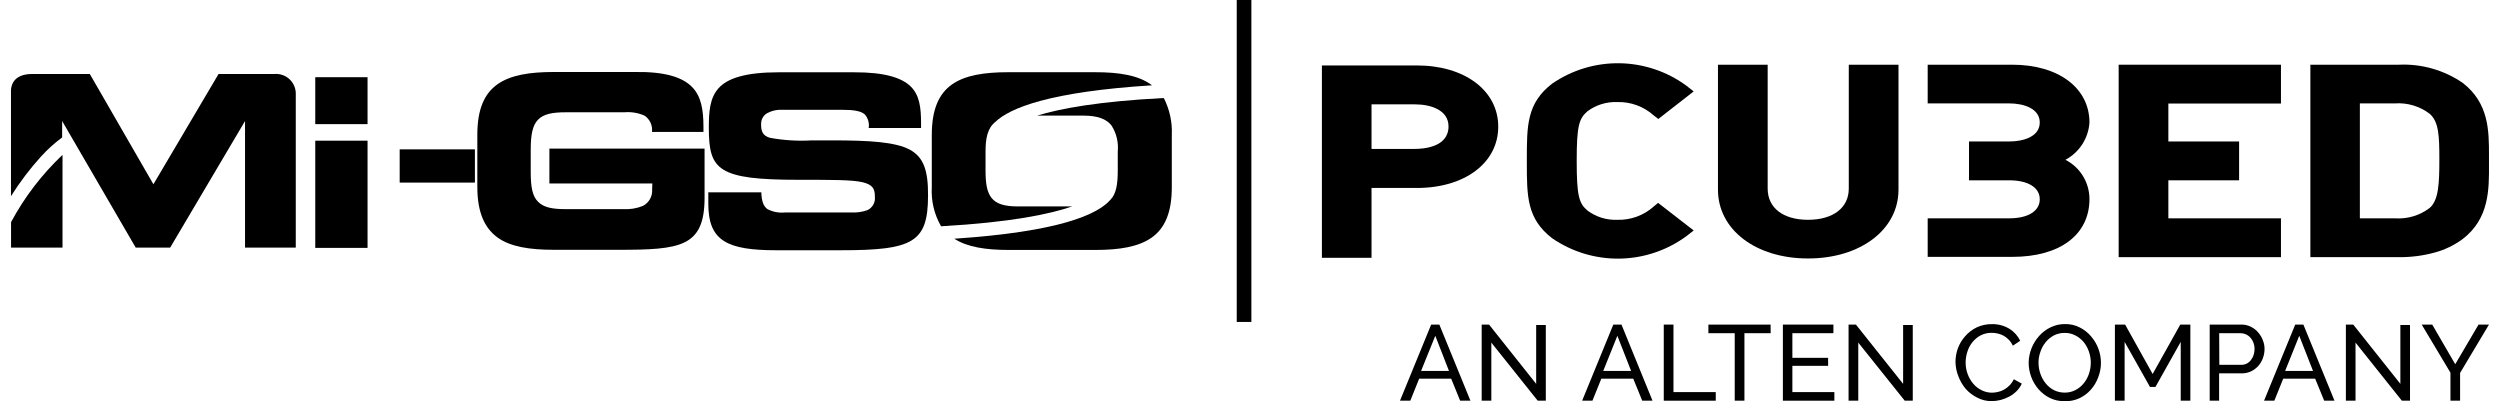 <svg xmlns="http://www.w3.org/2000/svg" width="162" height="26" viewBox="0 0 162 26" fill="none"><path d="M92.74 21.033H93.269L95.284 25.965H94.617L94.036 24.536H91.963L91.387 25.965H90.719L92.74 21.033ZM93.893 24.035L93.007 21.758L92.087 24.035H93.893Z" fill="black"></path><path d="M96.638 22.201V25.965H96.013V21.033H96.49L99.544 24.874V21.062H100.169V25.965H99.644L96.638 22.201Z" fill="black"></path><path d="M104.543 21.033H105.072L107.083 25.965H106.416L105.834 24.536H103.766L103.19 25.965H102.523L104.543 21.033ZM105.696 24.035L104.805 21.758L103.89 24.035H105.696Z" fill="black"></path><path d="M107.812 25.965V21.033H108.441V25.408H111.181V25.965H107.812Z" fill="black"></path><path d="M114.74 21.591H113.039V25.965H112.41V21.591H110.704V21.033H114.736L114.74 21.591Z" fill="black"></path><path d="M118.867 25.408V25.965H115.531V21.033H118.805V21.591H116.146V23.187H118.462V23.706H116.146V25.408H118.867Z" fill="black"></path><path d="M120.416 22.201V25.965H119.787V21.033H120.263L123.322 24.874V21.062H123.947V25.965H123.427L120.416 22.201Z" fill="black"></path><path d="M126.715 23.463C126.715 23.162 126.766 22.862 126.868 22.577C126.975 22.286 127.137 22.017 127.344 21.786C127.549 21.549 127.801 21.356 128.083 21.219C128.392 21.072 128.731 20.998 129.074 21.005C129.473 20.994 129.867 21.098 130.208 21.305C130.511 21.491 130.754 21.761 130.909 22.082L130.432 22.401C130.364 22.255 130.273 22.121 130.16 22.005C130.062 21.902 129.948 21.816 129.822 21.748C129.703 21.687 129.576 21.64 129.446 21.61C129.319 21.582 129.19 21.567 129.06 21.567C128.808 21.562 128.558 21.621 128.335 21.738C128.131 21.849 127.951 22 127.806 22.182C127.661 22.366 127.551 22.576 127.482 22.801C127.411 23.024 127.374 23.258 127.373 23.492C127.372 23.744 127.415 23.994 127.502 24.231C127.583 24.458 127.704 24.669 127.859 24.855C128.008 25.034 128.193 25.18 128.402 25.284C128.613 25.391 128.847 25.447 129.084 25.446C129.219 25.444 129.353 25.427 129.484 25.393C129.621 25.363 129.753 25.312 129.875 25.241C130.003 25.167 130.12 25.076 130.222 24.969C130.335 24.854 130.427 24.72 130.494 24.574L131.013 24.86C130.933 25.037 130.822 25.198 130.685 25.336C130.545 25.479 130.384 25.599 130.208 25.694C130.029 25.791 129.838 25.866 129.641 25.918C129.451 25.966 129.256 25.992 129.06 25.994C128.736 25.997 128.417 25.92 128.131 25.77C127.847 25.631 127.593 25.439 127.382 25.203C127.178 24.962 127.017 24.688 126.906 24.393C126.786 24.097 126.722 23.782 126.715 23.463Z" fill="black"></path><path d="M133.782 25.998C133.452 26.003 133.126 25.931 132.829 25.789C132.551 25.651 132.303 25.46 132.1 25.227C131.893 24.989 131.732 24.717 131.623 24.421C131.513 24.125 131.457 23.812 131.457 23.497C131.468 22.852 131.714 22.234 132.147 21.758C132.355 21.525 132.608 21.337 132.891 21.205C133.179 21.066 133.495 20.996 133.815 21C134.146 20.993 134.474 21.068 134.768 21.219C135.048 21.357 135.296 21.552 135.497 21.791C135.911 22.267 136.139 22.876 136.141 23.506C136.142 23.833 136.081 24.156 135.96 24.459C135.852 24.752 135.691 25.022 135.483 25.255C135.278 25.486 135.029 25.672 134.749 25.803C134.447 25.944 134.115 26.011 133.782 25.998ZM132.095 23.497C132.095 23.745 132.137 23.992 132.219 24.226C132.296 24.451 132.412 24.661 132.562 24.845C132.709 25.027 132.893 25.177 133.101 25.284C133.317 25.39 133.555 25.444 133.796 25.441C134.042 25.445 134.285 25.386 134.501 25.27C134.709 25.161 134.891 25.01 135.035 24.826C135.183 24.642 135.296 24.432 135.369 24.207C135.444 23.979 135.483 23.741 135.483 23.502C135.483 23.255 135.441 23.01 135.359 22.777C135.282 22.552 135.166 22.342 135.016 22.158C134.867 21.982 134.684 21.838 134.478 21.734C134.267 21.624 134.033 21.568 133.796 21.572C133.549 21.568 133.306 21.625 133.086 21.738C132.882 21.847 132.702 21.996 132.557 22.177C132.407 22.36 132.292 22.571 132.219 22.796C132.138 23.021 132.096 23.258 132.095 23.497Z" fill="black"></path><path d="M141.311 25.965V22.153L139.672 25.074H139.319L137.675 22.153V25.965H137.046V21.033H137.708L139.491 24.235L141.282 21.033H141.935V25.965H141.311Z" fill="black"></path><path d="M143.188 25.965V21.033H145.242C145.45 21.03 145.656 21.076 145.842 21.167C146.024 21.254 146.186 21.377 146.319 21.529C146.452 21.678 146.557 21.851 146.629 22.039C146.704 22.22 146.743 22.414 146.743 22.61C146.742 22.812 146.707 23.012 146.638 23.201C146.571 23.386 146.471 23.558 146.343 23.706C146.209 23.856 146.047 23.977 145.866 24.064C145.68 24.151 145.476 24.195 145.271 24.193H143.798V25.965H143.188ZM143.813 23.64H145.242C145.361 23.641 145.479 23.614 145.586 23.561C145.693 23.508 145.786 23.43 145.857 23.335C145.934 23.236 145.994 23.125 146.033 23.006C146.076 22.879 146.097 22.745 146.095 22.61C146.1 22.343 146.005 22.083 145.828 21.881C145.75 21.791 145.654 21.718 145.545 21.668C145.437 21.618 145.319 21.592 145.199 21.591H143.803L143.813 23.64Z" fill="black"></path><path d="M148.73 21.033H149.259L151.275 25.965H150.608L150.021 24.536H147.953L147.377 25.965H146.71L148.73 21.033ZM149.883 24.035L148.992 21.758L148.077 24.035H149.883Z" fill="black"></path><path d="M152.638 22.201V25.965H152.013V21.033H152.49L155.544 24.874V21.062H156.169V25.965H155.64L152.638 22.201Z" fill="black"></path><path d="M157.608 21.033L159.099 23.602L160.61 21.033H161.286L159.414 24.164V25.965H158.789V24.15L156.926 21.033H157.608Z" fill="black"></path><path d="M58.936 9.688C58.012 9.211 56.43 9.092 53.866 9.097H52.603C51.696 9.15 50.786 9.094 49.892 8.93C49.415 8.792 49.315 8.496 49.32 8.044C49.316 7.901 49.349 7.76 49.418 7.635C49.487 7.51 49.588 7.406 49.711 7.334C50.01 7.172 50.348 7.096 50.688 7.114H54.552C55.353 7.114 55.786 7.2 56.029 7.405C56.137 7.524 56.217 7.666 56.262 7.821C56.307 7.975 56.317 8.137 56.291 8.296H59.684V7.982C59.684 6.986 59.589 6.161 59.008 5.599C58.426 5.037 57.34 4.679 55.334 4.684H50.468C48.276 4.684 47.133 5.08 46.561 5.718C45.989 6.357 45.932 7.248 45.932 8.277C45.932 9.673 46.08 10.502 46.885 10.998C47.69 11.493 49.129 11.651 51.75 11.651C53.995 11.651 55.219 11.651 55.891 11.808C56.563 11.965 56.701 12.251 56.692 12.761C56.711 12.935 56.675 13.111 56.59 13.264C56.504 13.416 56.373 13.539 56.215 13.614C55.883 13.735 55.529 13.787 55.176 13.767H50.888C50.493 13.81 50.093 13.737 49.739 13.557C49.477 13.376 49.349 13.042 49.334 12.461H45.899V13.199C45.899 14.424 46.208 15.167 46.909 15.615C47.609 16.063 48.71 16.216 50.292 16.216H54.514C56.83 16.216 58.24 16.087 59.06 15.587C59.88 15.086 60.132 14.224 60.137 12.699C60.151 11.055 59.856 10.178 58.936 9.688Z" fill="black"></path><path d="M42.258 12.265C42.276 12.484 42.229 12.702 42.123 12.894C42.017 13.086 41.857 13.242 41.663 13.342C41.259 13.505 40.825 13.577 40.39 13.552H36.669C35.787 13.552 35.239 13.447 34.867 13.075C34.496 12.704 34.391 12.123 34.391 11.127V9.697C34.391 8.744 34.505 8.12 34.867 7.753C35.23 7.386 35.787 7.276 36.669 7.276H40.452C40.904 7.237 41.358 7.312 41.772 7.496C41.94 7.611 42.073 7.77 42.157 7.956C42.241 8.141 42.272 8.346 42.249 8.549H45.584V8.234C45.584 7.129 45.446 6.233 44.827 5.618C44.207 5.003 43.102 4.636 41.124 4.665H35.892C34.324 4.665 33.085 4.86 32.237 5.461C31.389 6.061 30.931 7.071 30.931 8.73V12.118C30.931 13.776 31.408 14.781 32.237 15.387C33.066 15.992 34.324 16.187 35.892 16.187H40.085C42.044 16.187 43.449 16.144 44.345 15.711C45.241 15.277 45.656 14.448 45.656 12.818V9.63H35.601V11.889H42.272L42.258 12.265Z" fill="black"></path><path d="M30.774 9.678H25.899V11.832H30.774V9.678Z" fill="black"></path><path d="M64.254 12.828C63.949 12.447 63.863 11.875 63.863 11.041V9.816C63.863 8.973 63.987 8.31 64.487 7.91C65.441 6.99 68.033 5.942 74.651 5.528C73.808 4.884 72.54 4.675 70.93 4.679H65.34C63.773 4.679 62.534 4.875 61.685 5.475C60.837 6.076 60.38 7.086 60.38 8.744V12.132C60.33 13.016 60.539 13.895 60.98 14.662C65.531 14.41 68.071 13.862 69.477 13.376H65.912C65.078 13.371 64.559 13.209 64.254 12.828Z" fill="black"></path><path d="M67.204 7.491H70.201C71.125 7.491 71.688 7.71 72.016 8.12C72.343 8.622 72.489 9.22 72.431 9.816V11.041C72.431 11.956 72.326 12.57 71.954 12.947C71.116 13.9 68.666 15.015 61.838 15.468C62.681 16.016 63.882 16.197 65.383 16.197H70.973C72.54 16.197 73.779 15.996 74.628 15.396C75.476 14.796 75.933 13.786 75.933 12.127V8.734C75.97 7.909 75.791 7.088 75.414 6.352C71.192 6.566 68.69 7.038 67.204 7.491Z" fill="black"></path><path d="M0.716 16.044H4.051V10.035C2.712 11.3 1.586 12.772 0.716 14.396V16.044Z" fill="black"></path><path d="M9.941 11.941L5.819 4.794H2.088C0.763 4.794 0.72 5.675 0.711 5.861C0.711 5.861 0.711 5.894 0.711 5.899V12.713C1.284 11.8 1.936 10.939 2.66 10.14C3.074 9.685 3.532 9.271 4.027 8.906V7.843L8.793 16.044H11.027L15.878 7.843V16.044H19.166V6.128C19.174 5.947 19.144 5.765 19.076 5.597C19.009 5.428 18.907 5.276 18.776 5.149C18.645 5.023 18.489 4.926 18.319 4.865C18.148 4.804 17.965 4.779 17.784 4.794H14.163L9.941 11.941Z" fill="black"></path><path d="M23.817 9.116H20.429V16.063H23.817V9.116Z" fill="black"></path><path d="M23.817 5.003H20.429V8.044H23.817V5.003Z" fill="black"></path><path d="M123.022 4.193V12.294C123.022 14.877 120.559 16.749 117.161 16.749C113.764 16.749 111.324 14.877 111.324 12.294V4.193H114.545V12.223C114.545 13.471 115.546 14.243 117.161 14.243C118.777 14.243 119.801 13.471 119.801 12.223V4.193H123.022Z" fill="black"></path><path d="M135.397 12.894C135.397 15.21 133.491 16.645 130.399 16.645H124.914V14.148H130.189C131.433 14.148 132.176 13.671 132.176 12.914C132.176 12.156 131.433 11.684 130.189 11.684H127.592V9.168H130.189C131.142 9.168 132.176 8.844 132.176 7.939C132.176 7.033 131.147 6.7 130.189 6.7H124.914V4.193H130.399C133.386 4.193 135.397 5.699 135.397 7.939C135.365 8.441 135.205 8.926 134.932 9.349C134.659 9.772 134.283 10.118 133.839 10.355C134.307 10.594 134.7 10.957 134.975 11.405C135.25 11.854 135.396 12.369 135.397 12.894Z" fill="black"></path><path d="M140.51 6.709V9.168H145.094V11.684H140.51V14.148H147.806V16.664H137.289V4.193H147.806V6.709H140.51Z" fill="black"></path><path d="M161.286 10.064C161.286 8.482 161.286 6.695 159.59 5.375C158.369 4.538 156.908 4.123 155.43 4.193H149.712V16.664H155.43C156.222 16.673 157.011 16.572 157.774 16.363C158.429 16.186 159.045 15.887 159.59 15.482C161.301 14.162 161.296 12.289 161.286 10.636V10.064ZM157.436 13.48C156.794 13.966 155.999 14.203 155.196 14.148H152.919V6.7H155.196C155.999 6.645 156.794 6.882 157.436 7.367C158.036 7.882 158.07 8.796 158.07 10.336C158.07 11.875 158.027 12.98 157.436 13.48Z" fill="black"></path><path d="M107.445 13.147L109.751 14.934L109.275 15.306C108.017 16.228 106.504 16.736 104.945 16.759C103.386 16.782 101.858 16.319 100.574 15.434C98.939 14.171 98.939 12.718 98.939 10.521V10.336C98.939 8.134 98.939 6.685 100.574 5.423C101.858 4.538 103.386 4.075 104.945 4.098C106.504 4.121 108.017 4.629 109.275 5.551L109.751 5.923L107.459 7.71L107.169 7.486C106.517 6.898 105.663 6.585 104.786 6.614C104.103 6.59 103.432 6.796 102.88 7.2C102.323 7.677 102.17 8.125 102.17 10.426C102.17 12.728 102.323 13.19 102.885 13.657C103.436 14.062 104.108 14.269 104.791 14.243C105.668 14.272 106.522 13.959 107.173 13.371L107.445 13.147Z" fill="black"></path><path d="M91.815 4.241H85.659V16.706H88.875V12.18H91.815C94.918 12.18 97.086 10.55 97.086 8.21C97.086 5.871 94.918 4.241 91.815 4.241ZM91.687 9.649H88.875V6.762H91.687C92.74 6.762 93.864 7.143 93.864 8.191C93.864 9.559 92.197 9.649 91.687 9.649Z" fill="black"></path><path d="M81.089 0H80.141V20.862H81.089V0Z" fill="black"></path></svg>